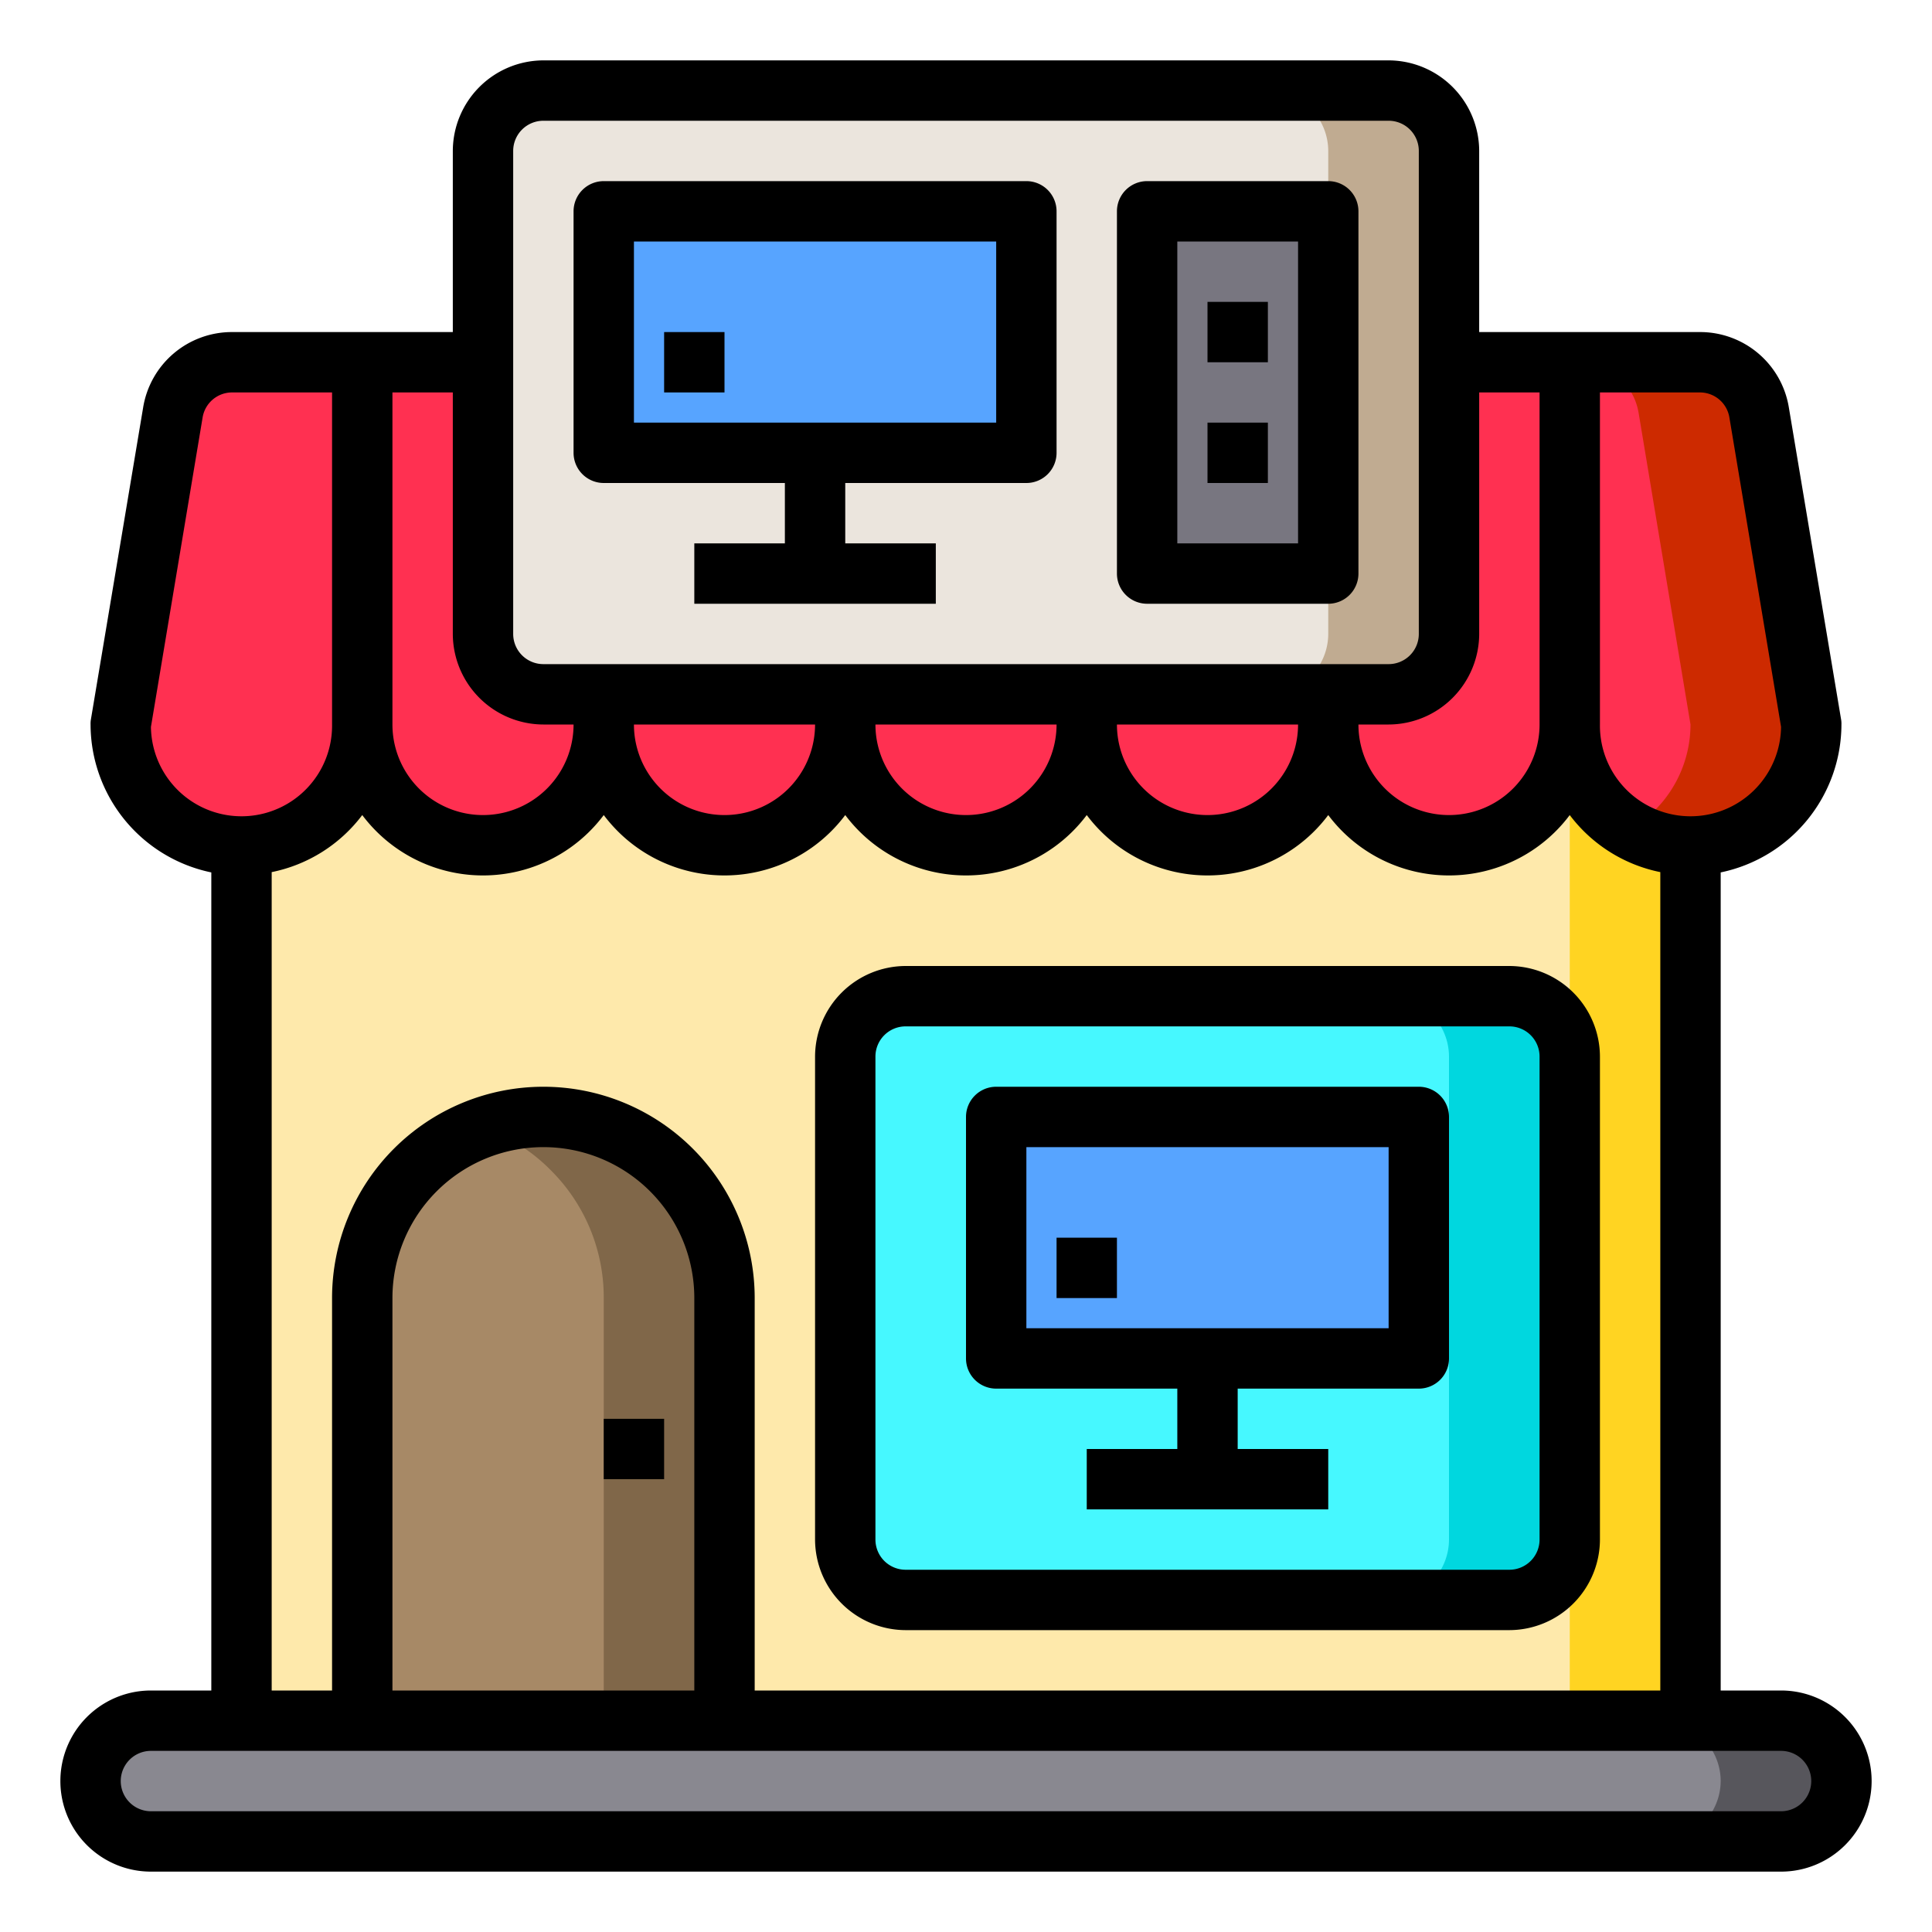 <svg height="512" viewBox="0 0 64 64" width="512" xmlns="http://www.w3.org/2000/svg"><g id="computer-coputer_device-hardware-shop-store" data-name="computer-coputer device-hardware-shop-store"><path d="m8 23h48v34h-48z" fill="#fee9ab"/><path d="m52 23h4v34h-4z" fill="#ffd422"/><path d="m61 59a2.015 2.015 0 0 1 -2 2h-54a2.006 2.006 0 0 1 -2-2 2.015 2.015 0 0 1 2-2h54a2.006 2.006 0 0 1 2 2z" fill="#898890"/><path d="m61 59a2.015 2.015 0 0 1 -2 2h-4a2.015 2.015 0 0 0 2-2 2.006 2.006 0 0 0 -2-2h4a2.006 2.006 0 0 1 2 2z" fill="#57565c"/><path d="m58.28 13.67 1.72 10.33a4 4 0 1 1 -8 0v-12h4.31a2.006 2.006 0 0 1 1.97 1.67z" fill="#ff3051"/><path d="m60 24a3.994 3.994 0 0 1 -6 3.46 4.225 4.225 0 0 0 .83-.63 4.025 4.025 0 0 0 1.17-2.83l-1.72-10.33a2.006 2.006 0 0 0 -1.97-1.67h4a2.006 2.006 0 0 1 1.97 1.67z" fill="#cd2a00"/><rect fill="#46f8ff" height="20" rx="2" width="24" x="28" y="33"/><path d="m52 35v16a2.006 2.006 0 0 1 -2 2h-4a2.006 2.006 0 0 0 2-2v-16a2.006 2.006 0 0 0 -2-2h4a2.006 2.006 0 0 1 2 2z" fill="#00d7df"/><rect fill="#ebe5dd" height="20" rx="2" width="32" x="16" y="3"/><path d="m48 5v16a2.006 2.006 0 0 1 -2 2h-4a2.006 2.006 0 0 0 2-2v-16a2.006 2.006 0 0 0 -2-2h4a2.006 2.006 0 0 1 2 2z" fill="#c0ab91"/><path d="m24 43v14h-12v-14a6 6 0 0 1 6-6 6.009 6.009 0 0 1 6 6z" fill="#a78966"/><path d="m24 43v14h-4v-14a5.944 5.944 0 0 0 -1.76-4.24 5.769 5.769 0 0 0 -2.24-1.41 5.8 5.8 0 0 1 2-.35 6.009 6.009 0 0 1 6 6z" fill="#806749"/><path d="m52 12v12a4 4 0 1 1 -8 0v-1h2a2.006 2.006 0 0 0 2-2v-9z" fill="#ff3051"/><path d="m47 37v8h-7-7v-8z" fill="#57a4ff"/><path d="m44 23v1a4 4 0 1 1 -8 0 4 4 0 1 1 -8 0 4 4 0 1 1 -8 0 4 4 0 1 1 -8 0v-12h4v9a2.006 2.006 0 0 0 2 2z" fill="#ff3051"/><path d="m38 7h6v12h-6z" fill="#787680"/><path d="m34 7v8h-7-7v-8z" fill="#57a4ff"/><path d="m12 12v12a4 4 0 1 1 -8 0l1.72-10.33a2.006 2.006 0 0 1 1.97-1.67z" fill="#ff3051"/><path d="m40 10h2v2h-2z"/><path d="m40 14h2v2h-2z"/><path d="m22 11h2v2h-2z"/><path d="m20 47h2v2h-2z"/><path d="m59 56h-2v-27.1a5.017 5.017 0 0 0 4-4.9.808.808 0 0 0 -.01-.16l-1.73-10.33a2.978 2.978 0 0 0 -2.95-2.51h-7.31v-6a3.009 3.009 0 0 0 -3-3h-28a3.009 3.009 0 0 0 -3 3v6h-7.31a2.978 2.978 0 0 0 -2.95 2.51l-1.73 10.33a.808.808 0 0 0 -.01.16 5.017 5.017 0 0 0 4 4.9v27.1h-2a3 3 0 0 0 0 6h54a3 3 0 0 0 0-6zm-6-43h3.31a.989.989 0 0 1 .98.84l1.71 10.24a3 3 0 0 1 -6-.08zm-4 8v-8h2v11a3 3 0 0 1 -6 0h1a3.009 3.009 0 0 0 3-3zm-32-16a1 1 0 0 1 1-1h28a1 1 0 0 1 1 1v16a1 1 0 0 1 -1 1h-28a1 1 0 0 1 -1-1zm26 19a3 3 0 0 1 -6 0zm-8 0a3 3 0 0 1 -6 0zm-8 0a3 3 0 0 1 -6 0zm-14-11h2v8a3.009 3.009 0 0 0 3 3h1a3 3 0 0 1 -6 0zm-1 14a5 5 0 0 0 8 0 5 5 0 0 0 8 0 5 5 0 0 0 8 0 5 5 0 0 0 8 0 5 5 0 0 0 8 0 4.994 4.994 0 0 0 3 1.89v27.11h-30v-13a7 7 0 0 0 -14 0v13h-2v-27.11a4.994 4.994 0 0 0 3-1.89zm11 16v13h-10v-13a5 5 0 0 1 10 0zm-18-18.92 1.71-10.24a.989.989 0 0 1 .98-.84h3.31v11a3 3 0 0 1 -6 .08zm54 35.92h-54a1 1 0 0 1 0-2h54a1 1 0 0 1 0 2z"/><path d="m34 6h-14a1 1 0 0 0 -1 1v8a1 1 0 0 0 1 1h6v2h-3v2h8v-2h-3v-2h6a1 1 0 0 0 1-1v-8a1 1 0 0 0 -1-1zm-1 8h-12v-6h12z"/><path d="m44 6h-6a1 1 0 0 0 -1 1v12a1 1 0 0 0 1 1h6a1 1 0 0 0 1-1v-12a1 1 0 0 0 -1-1zm-1 12h-4v-10h4z"/><path d="m50 32h-20a3.009 3.009 0 0 0 -3 3v16a3.009 3.009 0 0 0 3 3h20a3.009 3.009 0 0 0 3-3v-16a3.009 3.009 0 0 0 -3-3zm1 19a1 1 0 0 1 -1 1h-20a1 1 0 0 1 -1-1v-16a1 1 0 0 1 1-1h20a1 1 0 0 1 1 1z"/><path d="m47 36h-14a1 1 0 0 0 -1 1v8a1 1 0 0 0 1 1h6v2h-3v2h8v-2h-3v-2h6a1 1 0 0 0 1-1v-8a1 1 0 0 0 -1-1zm-1 8h-12v-6h12z"/><path d="m35 41h2v2h-2z"/></g></svg>